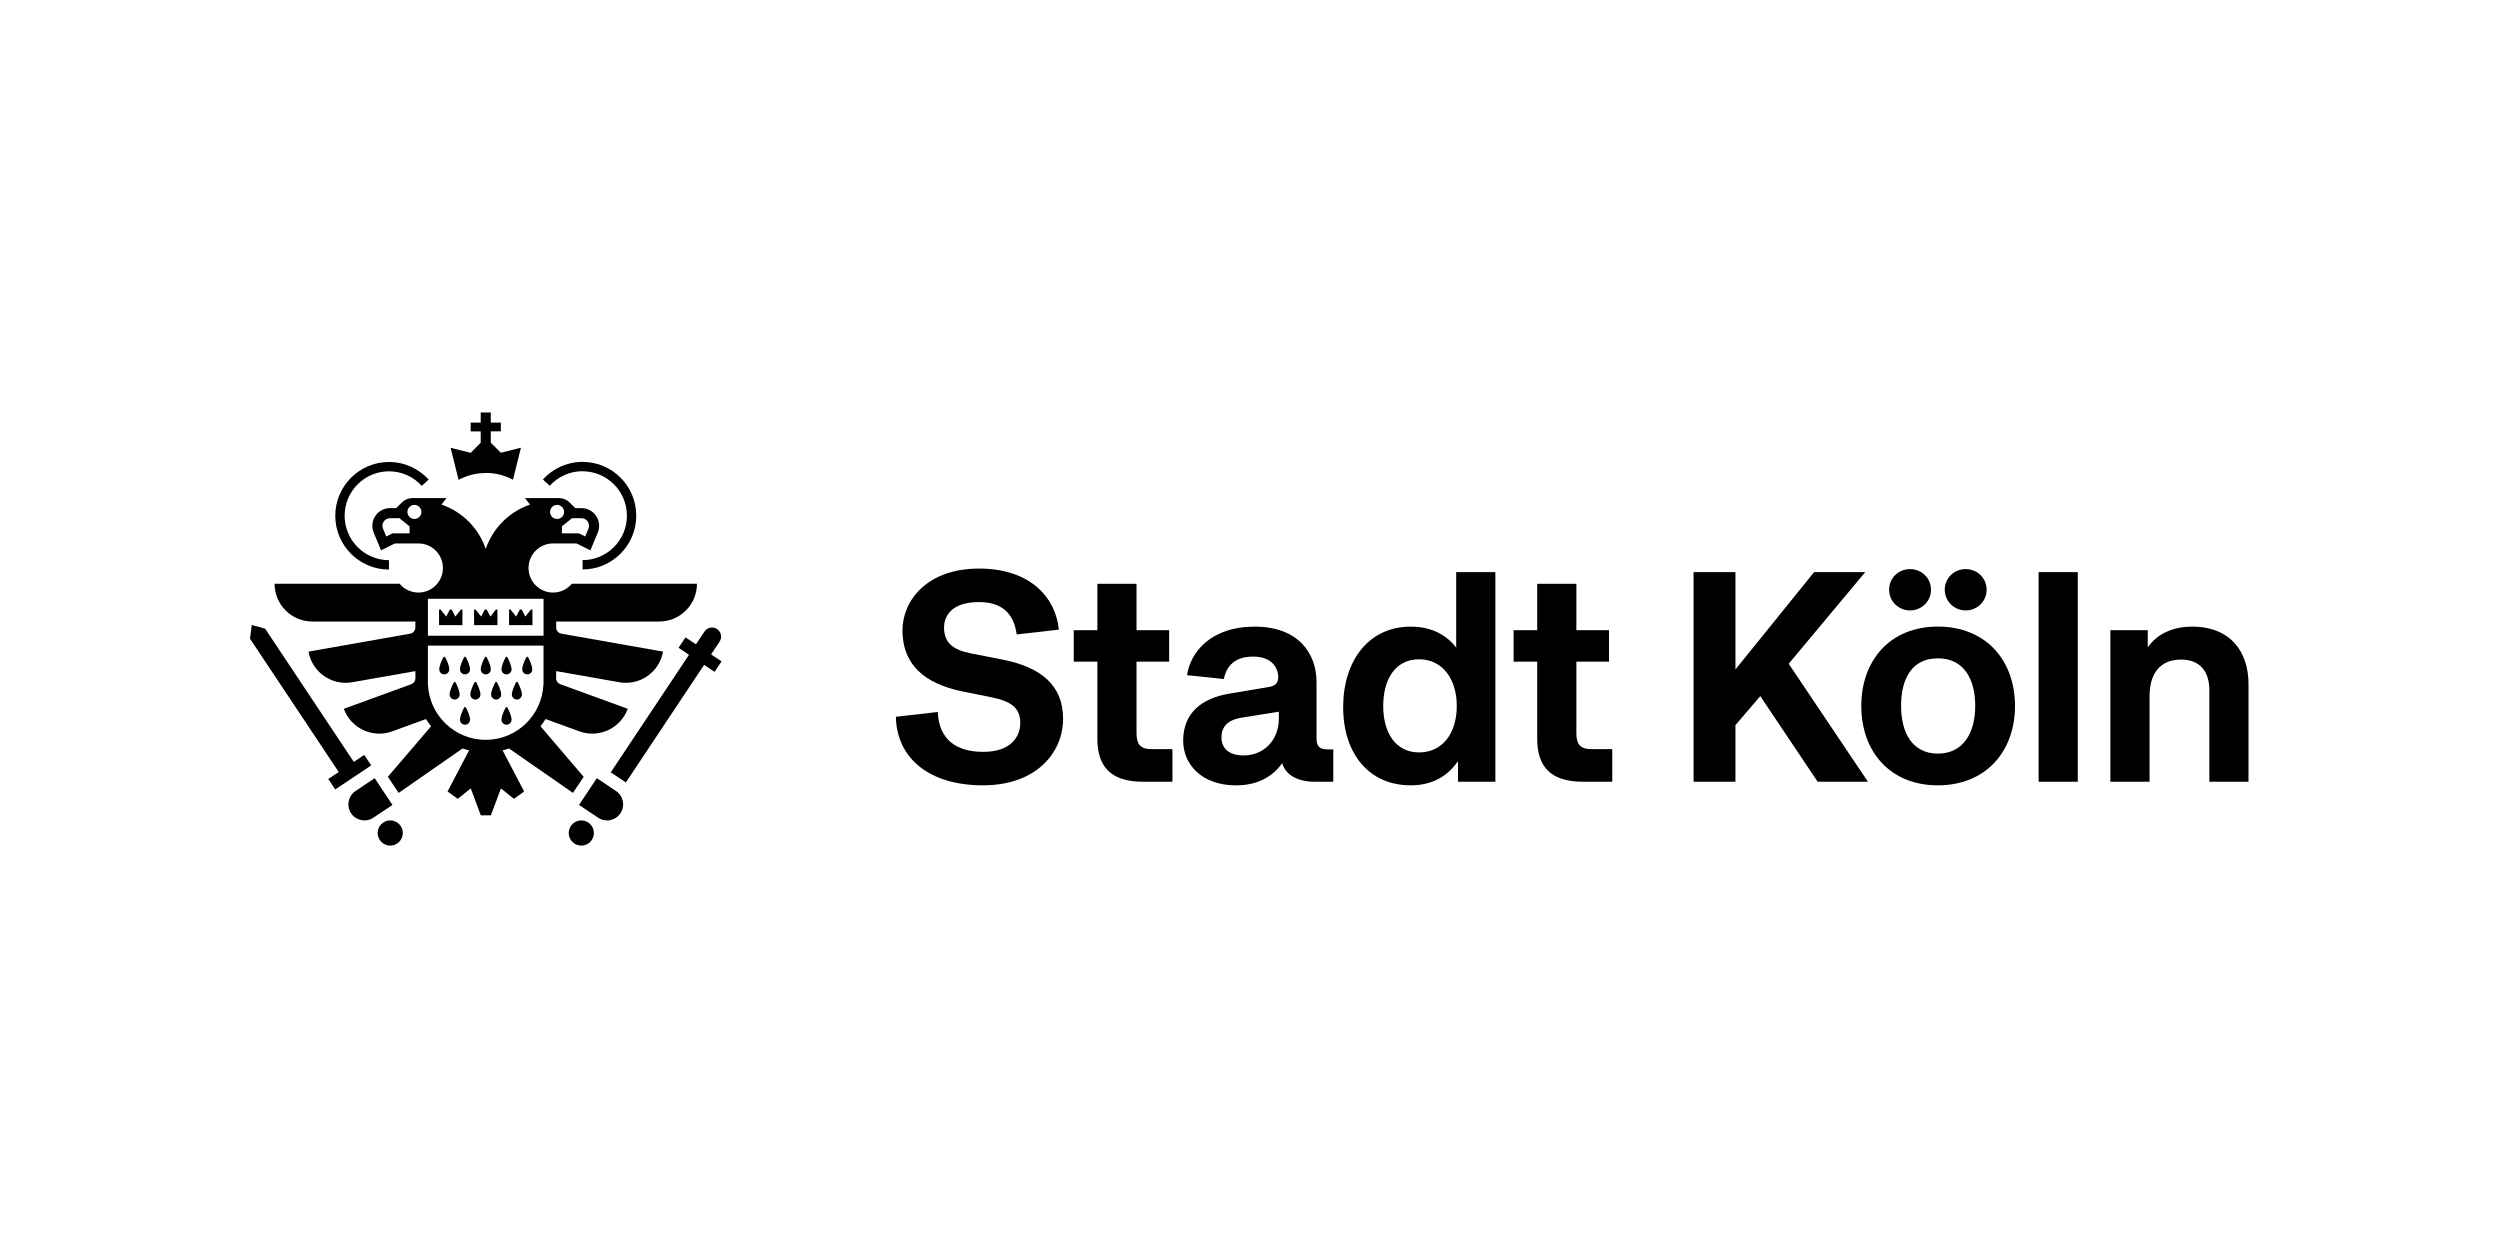 <svg width="200" height="100" viewBox="0 0 200 100" fill="none" xmlns="http://www.w3.org/2000/svg">
<g clip-path="url(#clip0_470_5147)">
<path d="M78.654 62.828C74.373 62.828 71.74 60.694 71.67 57.342L75.02 56.96C75.115 59.164 76.503 60.148 78.657 60.148C80.954 60.148 81.622 58.855 81.622 57.846C81.622 56.6 80.881 56.099 79.23 55.763L77.076 55.332C74.803 54.876 72.198 53.752 72.198 50.421C72.198 48.074 74.135 45.486 78.321 45.486C82.507 45.486 84.469 47.882 84.707 50.372L81.336 50.754C81.073 48.765 79.804 48.166 78.321 48.166C76.121 48.166 75.523 49.29 75.523 50.201C75.523 51.472 76.314 51.998 77.629 52.261L80.188 52.765C83.252 53.364 85.046 54.8 85.046 57.507C85.046 60.215 82.892 62.824 78.66 62.824L78.654 62.828Z" fill="black"/>
<path d="M85.9 50.418H87.789V46.705H90.922V50.418H93.531V52.933H90.922V58.635C90.922 59.451 91.16 59.928 92.094 59.928H93.793V62.54H91.45C88.796 62.54 87.789 61.269 87.789 59.09V52.933H85.9V50.418Z" fill="black"/>
<path d="M105.155 62.541C104.319 62.541 102.955 62.302 102.571 61.055C101.781 62.18 100.539 62.828 98.888 62.828C96.066 62.828 94.653 61.08 94.653 59.258C94.653 56.982 96.209 55.857 98.315 55.497L101.567 54.947C102.116 54.852 102.26 54.54 102.26 54.155C102.26 53.605 101.9 52.527 100.249 52.527C98.504 52.527 98.049 53.605 97.906 54.323L94.965 54.012C95.227 52.191 96.853 50.131 100.371 50.131C103.889 50.131 105.323 52.288 105.323 54.586V59.066C105.323 59.641 105.515 59.952 106.183 59.952H106.662V62.541H105.155ZM99.511 60.432C101.088 60.432 102.308 59.234 102.308 57.486V56.936L99.318 57.416C98.122 57.608 97.717 58.232 97.717 58.974C97.717 59.861 98.29 60.435 99.511 60.435V60.432Z" fill="black"/>
<path d="M107.453 56.575C107.453 52.838 109.51 50.13 112.86 50.13C114.461 50.13 115.682 50.754 116.496 51.808V45.77H119.63V62.54H116.64V60.887C115.825 62.084 114.583 62.827 112.86 62.827C109.534 62.827 107.453 60.312 107.453 56.575ZM116.542 56.48C116.542 54.347 115.419 52.743 113.528 52.743C111.636 52.743 110.657 54.323 110.657 56.48C110.657 58.638 111.661 60.193 113.528 60.193C115.395 60.193 116.542 58.659 116.542 56.48Z" fill="black"/>
<path d="M121.088 50.418H122.976V46.705H126.11V50.418H128.719V52.933H126.11V58.635C126.11 59.451 126.348 59.928 127.282 59.928H128.981V62.54H126.638C123.983 62.54 122.976 61.269 122.976 59.09V52.933H121.088V50.418Z" fill="black"/>
<path d="M145.413 62.54L140.822 55.689L138.835 58.011V62.54H135.485V45.77H138.835V53.556L145.127 45.77H149.218L143.095 53.1L149.435 62.54H145.417H145.413Z" fill="black"/>
<path d="M161.2 56.477C161.2 60.12 158.857 62.827 155.028 62.827C151.199 62.827 148.904 60.12 148.904 56.477C148.904 52.835 151.202 50.127 155.028 50.127C158.854 50.127 161.2 52.81 161.2 56.477ZM151.129 47.181C151.129 46.246 151.87 45.528 152.804 45.528C153.737 45.528 154.479 46.246 154.479 47.181C154.479 48.117 153.713 48.835 152.804 48.835C151.894 48.835 151.129 48.117 151.129 47.181ZM152.087 56.477C152.087 58.635 152.996 60.288 155.028 60.288C157.06 60.288 158.018 58.635 158.018 56.477C158.018 54.32 157.109 52.667 155.028 52.667C152.947 52.667 152.087 54.295 152.087 56.477ZM155.58 47.181C155.58 46.246 156.321 45.528 157.255 45.528C158.189 45.528 158.93 46.246 158.93 47.181C158.93 48.117 158.164 48.835 157.255 48.835C156.346 48.835 155.58 48.117 155.58 47.181Z" fill="black"/>
<path d="M166.221 45.77V62.54H163.088V45.77H166.221Z" fill="black"/>
<path d="M176.748 62.541V55.21C176.748 53.63 175.912 52.765 174.499 52.765C172.873 52.765 171.964 53.795 171.964 55.711V62.537H168.83V50.418H171.82V51.784C172.537 50.779 173.709 50.131 175.384 50.131C178.468 50.131 179.881 52.191 179.881 54.705V62.541H176.748Z" fill="black"/>
<path d="M31.118 45.559V44.813C29.162 44.813 27.57 43.218 27.57 41.259C27.57 39.3 29.162 37.705 31.118 37.705C32.158 37.705 33.092 38.154 33.742 38.869L34.294 38.368C33.507 37.503 32.375 36.959 31.118 36.959C28.75 36.959 26.822 38.888 26.822 41.262C26.822 43.636 28.747 45.565 31.118 45.565V45.559Z" fill="black"/>
<path d="M46.605 37.702C48.561 37.702 50.153 39.297 50.153 41.256C50.153 43.215 48.561 44.81 46.605 44.81V45.556C48.972 45.556 50.901 43.628 50.901 41.253C50.901 38.879 48.975 36.951 46.605 36.951C45.348 36.951 44.216 37.495 43.429 38.359L43.981 38.861C44.631 38.145 45.568 37.696 46.605 37.696V37.702Z" fill="black"/>
<path d="M46.505 65.632C45.95 65.632 45.498 66.084 45.498 66.64C45.498 67.196 45.95 67.649 46.505 67.649C47.06 67.649 47.512 67.196 47.512 66.64C47.512 66.084 47.06 65.632 46.505 65.632Z" fill="black"/>
<path d="M31.219 65.632C30.663 65.632 30.212 66.084 30.212 66.64C30.212 67.196 30.663 67.649 31.219 67.649C31.774 67.649 32.226 67.196 32.226 66.64C32.226 66.084 31.774 65.632 31.219 65.632Z" fill="black"/>
<path d="M57.565 51.331C57.788 50.998 57.696 50.546 57.364 50.323C57.031 50.1 56.58 50.191 56.357 50.524L55.676 51.548L54.84 50.989L54.285 51.823L55.121 52.382L48.86 61.788L50.069 62.595L56.329 53.189L57.165 53.748L57.724 52.911L56.888 52.352L57.568 51.328L57.565 51.331Z" fill="black"/>
<path d="M29.141 60.395L28.305 60.954L21.208 50.292L20.143 50.002L20 51.096L27.097 61.761L26.261 62.32L26.819 63.154L29.696 61.232L29.141 60.395Z" fill="black"/>
<path d="M35.469 52.581C35.353 52.801 35.14 53.253 35.14 53.547C35.14 53.77 35.32 53.95 35.542 53.95C35.765 53.95 35.945 53.77 35.945 53.547C35.945 53.253 35.732 52.801 35.616 52.581C35.585 52.523 35.503 52.523 35.472 52.581H35.469Z" fill="black"/>
<path d="M37.128 52.581C37.012 52.801 36.799 53.253 36.799 53.547C36.799 53.77 36.979 53.95 37.202 53.95C37.424 53.95 37.604 53.77 37.604 53.547C37.604 53.253 37.391 52.801 37.275 52.581C37.244 52.523 37.162 52.523 37.131 52.581H37.128Z" fill="black"/>
<path d="M38.788 52.581C38.673 52.801 38.459 53.253 38.459 53.547C38.459 53.77 38.639 53.95 38.862 53.95C39.084 53.95 39.264 53.77 39.264 53.547C39.264 53.253 39.051 52.801 38.935 52.581C38.904 52.523 38.822 52.523 38.791 52.581H38.788Z" fill="black"/>
<path d="M40.448 52.581C40.332 52.801 40.118 53.253 40.118 53.547C40.118 53.77 40.298 53.95 40.521 53.95C40.744 53.95 40.924 53.77 40.924 53.547C40.924 53.253 40.71 52.801 40.594 52.581C40.564 52.523 40.481 52.523 40.451 52.581H40.448Z" fill="black"/>
<path d="M36.298 54.595C36.182 54.815 35.969 55.267 35.969 55.56C35.969 55.783 36.149 55.964 36.371 55.964C36.594 55.964 36.774 55.783 36.774 55.56C36.774 55.267 36.561 54.815 36.445 54.595C36.414 54.537 36.332 54.537 36.301 54.595H36.298Z" fill="black"/>
<path d="M37.958 54.595C37.843 54.815 37.629 55.267 37.629 55.56C37.629 55.783 37.809 55.964 38.032 55.964C38.254 55.964 38.434 55.783 38.434 55.56C38.434 55.267 38.221 54.815 38.105 54.595C38.074 54.537 37.992 54.537 37.962 54.595H37.958Z" fill="black"/>
<path d="M39.619 54.595C39.503 54.815 39.289 55.267 39.289 55.56C39.289 55.783 39.469 55.964 39.692 55.964C39.914 55.964 40.094 55.783 40.094 55.56C40.094 55.267 39.881 54.815 39.765 54.595C39.734 54.537 39.652 54.537 39.622 54.595H39.619Z" fill="black"/>
<path d="M41.278 54.595C41.162 54.815 40.948 55.267 40.948 55.56C40.948 55.783 41.128 55.964 41.351 55.964C41.574 55.964 41.754 55.783 41.754 55.56C41.754 55.267 41.54 54.815 41.424 54.595C41.394 54.537 41.311 54.537 41.281 54.595H41.278Z" fill="black"/>
<path d="M37.128 56.609C37.012 56.829 36.799 57.281 36.799 57.575C36.799 57.798 36.979 57.978 37.202 57.978C37.424 57.978 37.604 57.798 37.604 57.575C37.604 57.281 37.391 56.829 37.275 56.609C37.244 56.551 37.162 56.551 37.131 56.609H37.128Z" fill="black"/>
<path d="M40.449 56.609C40.333 56.829 40.119 57.281 40.119 57.575C40.119 57.798 40.299 57.978 40.522 57.978C40.745 57.978 40.925 57.798 40.925 57.575C40.925 57.281 40.711 56.829 40.595 56.609C40.565 56.551 40.482 56.551 40.452 56.609H40.449Z" fill="black"/>
<path d="M42.581 53.547C42.581 53.253 42.367 52.801 42.251 52.581C42.221 52.523 42.138 52.523 42.108 52.581C41.992 52.801 41.778 53.253 41.778 53.547C41.778 53.77 41.958 53.95 42.181 53.95C42.404 53.95 42.584 53.77 42.584 53.547H42.581Z" fill="black"/>
<path d="M40.72 59.876L45.833 63.432L46.694 62.149L43.237 58.097C43.383 57.914 43.523 57.724 43.646 57.523L46.352 58.51C47.917 59.081 49.65 58.271 50.218 56.704L44.82 54.736C44.622 54.662 44.488 54.473 44.491 54.262V53.688L49.546 54.58C51.188 54.87 52.753 53.773 53.043 52.129L44.909 50.693C44.668 50.65 44.494 50.442 44.494 50.198V49.721H52.741C54.407 49.721 55.758 48.367 55.758 46.699H45.748C45.388 47.13 44.848 47.405 44.244 47.405C43.16 47.405 42.282 46.525 42.282 45.44C42.282 44.355 43.16 43.475 44.244 43.475H46.126L47.231 44.028L47.822 42.607C48.005 42.17 47.957 41.675 47.694 41.281C47.432 40.887 46.996 40.651 46.523 40.651H46.019L45.568 40.199C45.342 39.973 45.034 39.845 44.714 39.845H41.995L42.398 40.367C40.738 40.936 39.423 42.253 38.858 43.915C38.294 42.25 36.982 40.933 35.319 40.367L35.722 39.845H33.004C32.683 39.845 32.375 39.973 32.149 40.199L31.698 40.651H31.194C30.721 40.651 30.285 40.887 30.023 41.281C29.76 41.675 29.712 42.17 29.895 42.607L30.486 44.028L31.591 43.475H33.473C34.556 43.475 35.435 44.355 35.435 45.44C35.435 46.525 34.556 47.405 33.473 47.405C32.869 47.405 32.329 47.13 31.969 46.699H21.965C21.965 48.367 23.317 49.721 24.982 49.721H33.229V50.198C33.229 50.442 33.055 50.65 32.814 50.693L24.68 52.129C24.97 53.773 26.535 54.87 28.177 54.58L33.232 53.688V54.262C33.232 54.473 33.101 54.662 32.903 54.736L27.506 56.704C28.076 58.271 29.806 59.081 31.371 58.51L34.078 57.523C34.203 57.724 34.34 57.917 34.489 58.1L31.029 62.143L31.893 63.432L37.007 59.876C37.177 59.937 37.351 59.986 37.528 60.028L35.804 63.319L36.622 63.906L37.659 63.072L38.465 65.229H39.27L40.076 63.072L41.113 63.906L41.931 63.319L40.207 60.028C40.384 59.986 40.558 59.934 40.729 59.872L40.72 59.876ZM45.757 41.458H46.52C46.724 41.458 46.907 41.556 47.02 41.727C47.133 41.898 47.154 42.106 47.075 42.295L46.816 42.919L46.312 42.665H44.951V42.112L45.757 41.458ZM44.567 40.392C44.875 40.392 45.128 40.642 45.128 40.954C45.128 41.266 44.878 41.516 44.567 41.516C44.256 41.516 44.006 41.266 44.006 40.954C44.006 40.642 44.256 40.392 44.567 40.392ZM32.766 42.665H31.405L30.901 42.919L30.642 42.295C30.563 42.106 30.584 41.898 30.697 41.727C30.81 41.556 30.993 41.458 31.197 41.458H31.96L32.766 42.112V42.665ZM33.153 41.516C32.845 41.516 32.592 41.266 32.592 40.954C32.592 40.642 32.842 40.392 33.153 40.392C33.464 40.392 33.714 40.642 33.714 40.954C33.714 41.266 33.464 41.516 33.153 41.516ZM34.233 47.906H43.484V50.861H34.233V47.906ZM38.858 59.188C36.372 59.188 34.343 57.22 34.236 54.757H34.23V51.649H43.481V54.757H43.475C43.368 57.223 41.342 59.188 38.852 59.188H38.858Z" fill="black"/>
<path d="M38.862 37.834C39.649 37.834 40.391 38.032 41.037 38.378L41.675 35.817L40.067 36.22L39.262 35.414V34.506H40.067V33.806H39.262V32.999H38.456V33.806H37.654V34.512H38.456V35.42L37.654 36.226L36.046 35.823L36.687 38.387C37.337 38.038 38.078 37.84 38.865 37.84L38.862 37.834Z" fill="black"/>
<path d="M49.278 63.28L47.746 62.256L46.321 64.395L47.856 65.419C48.445 65.813 49.241 65.651 49.635 65.062C50.028 64.472 49.87 63.674 49.278 63.28Z" fill="black"/>
<path d="M29.974 62.256L28.442 63.28C27.853 63.674 27.695 64.472 28.085 65.062C28.479 65.651 29.275 65.81 29.864 65.419L31.398 64.395L29.974 62.256Z" fill="black"/>
<path d="M36.427 49.326L36.134 48.764H35.984L35.695 49.326L35.243 48.764H35.124V50.01H36.994V48.764H36.875L36.427 49.326Z" fill="black"/>
<path d="M39.225 49.326L38.935 48.764H38.785L38.492 49.326L38.044 48.764H37.925V50.01H39.795V48.764H39.676L39.225 49.326Z" fill="black"/>
<path d="M42.028 49.326L41.736 48.764H41.586L41.293 49.326L40.842 48.764H40.726V50.01H42.596V48.764H42.477L42.028 49.326Z" fill="black"/>
</g>
<defs>
<clipPath id="clip0_470_5147">
<rect width="160" height="34.65" fill="white" transform="translate(20 33)"/>
</clipPath>
</defs>
</svg>

